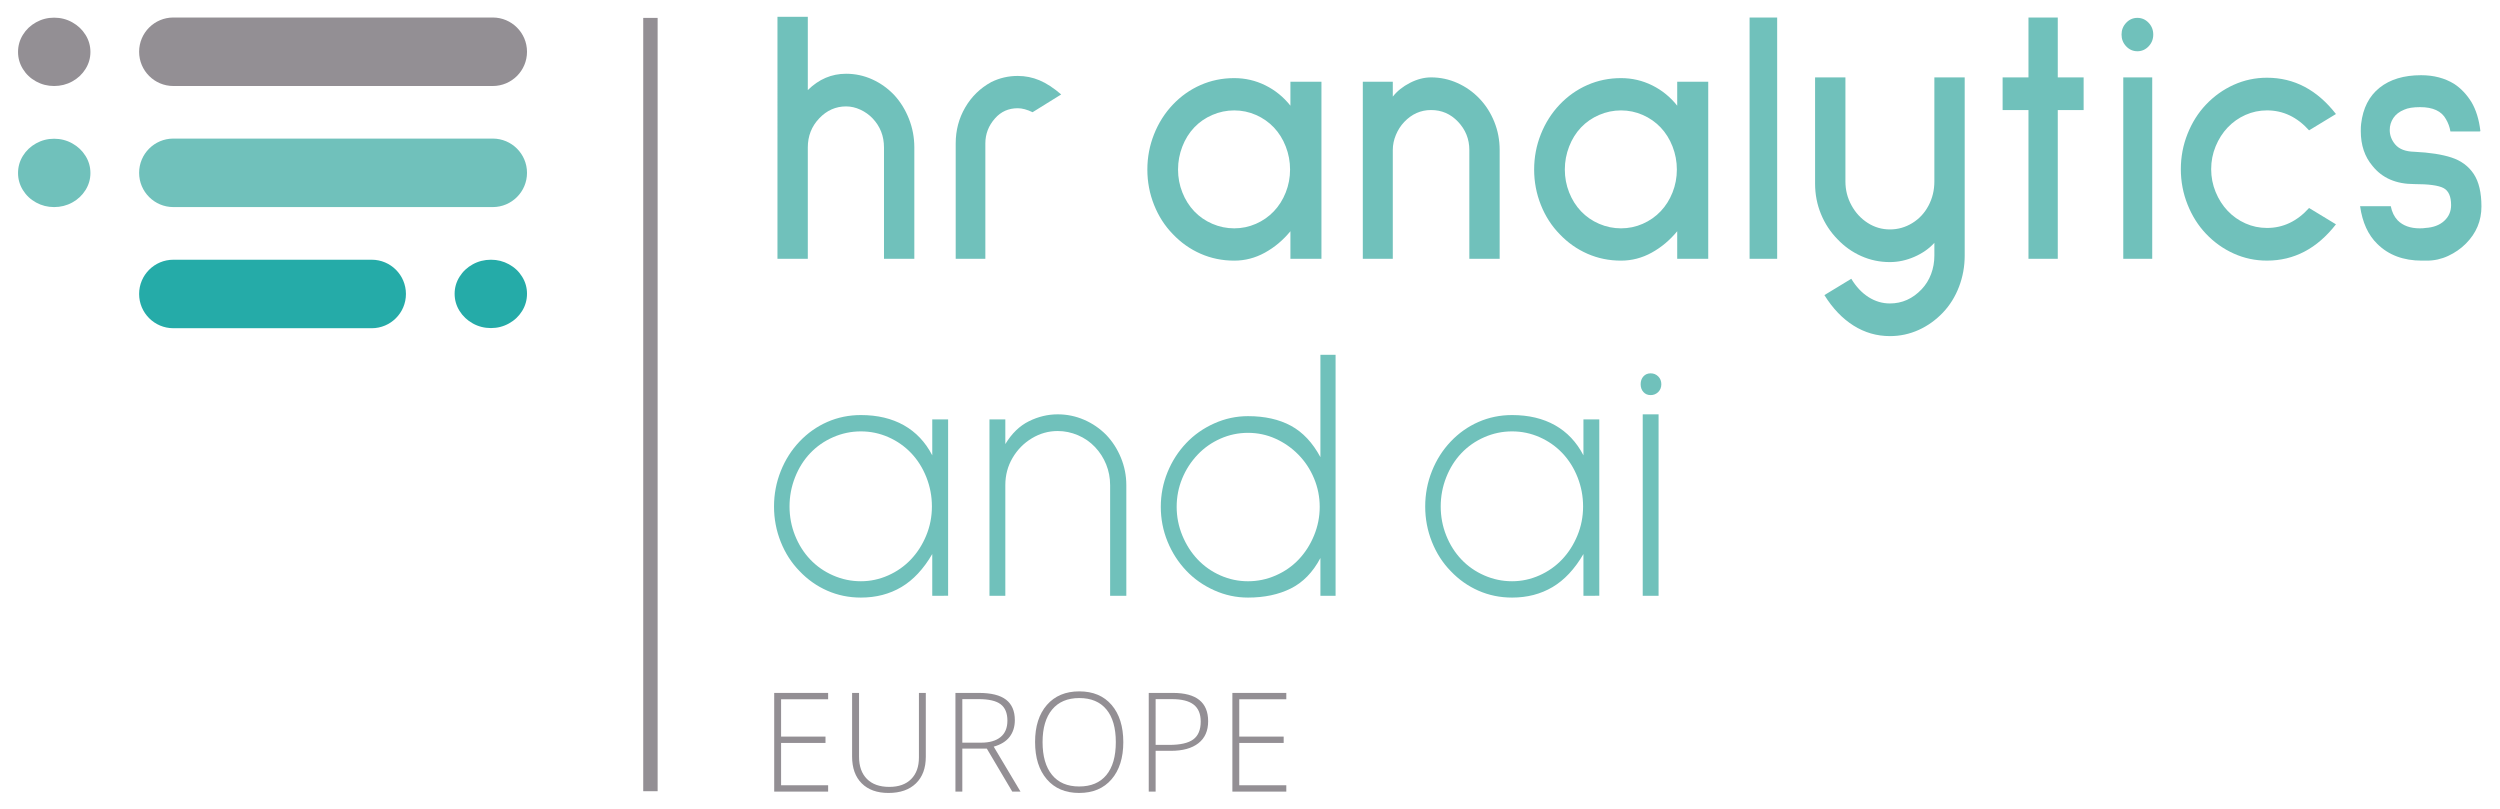<?xml version="1.0" encoding="UTF-8"?> <svg xmlns="http://www.w3.org/2000/svg" xmlns:xlink="http://www.w3.org/1999/xlink" version="1.1" id="Icon_x2B_Line" x="0px" y="0px" viewBox="0 0 434.036 140.439" style="enable-background:new 0 0 434.036 140.439;" xml:space="preserve"> <style type="text/css"> .st0{fill:#70C1BB;} .st1{fill:#938F94;} .st2{fill:#25ABA8;} </style> <g> <g> <g> <path class="st0" d="M153.474,44.934V25.593c0-1.974-0.658-3.654-1.976-5.04c-0.598-0.63-1.307-1.134-2.124-1.512 c-0.818-0.379-1.646-0.567-2.484-0.567c-1.795,0-3.352,0.693-4.668,2.079s-1.975,3.066-1.975,5.04v19.341h-5.268V2.913h5.268 v12.727c1.915-1.89,4.129-2.835,6.643-2.835c1.596,0,3.112,0.326,4.549,0.977c1.437,0.651,2.713,1.565,3.83,2.74 c1.078,1.177,1.925,2.552,2.544,4.127c0.618,1.574,0.928,3.224,0.928,4.945v19.341H153.474z"></path> <path class="st0" d="M179.269,19.482c-0.957-0.462-1.815-0.692-2.573-0.692c-1.597,0-2.913,0.588-3.95,1.764 c-1.117,1.26-1.676,2.709-1.676,4.347v20.034h-5.147V24.9c0-2.268,0.548-4.347,1.646-6.237c1.097-1.89,2.604-3.359,4.519-4.409 c1.437-0.714,2.972-1.071,4.608-1.071c1.316,0,2.573,0.252,3.771,0.756s2.454,1.323,3.771,2.457L179.269,19.482z"></path> <path class="st0" d="M224.035,44.934v-4.788c-1.277,1.555-2.753,2.794-4.429,3.717c-1.676,0.925-3.451,1.387-5.326,1.387 c-2.075,0-4.021-0.399-5.836-1.197s-3.422-1.932-4.817-3.402c-1.397-1.427-2.484-3.118-3.262-5.071 c-0.778-1.953-1.168-4.001-1.168-6.143s0.39-4.189,1.168-6.143c0.777-1.953,1.864-3.664,3.262-5.135 c1.396-1.47,3.002-2.604,4.817-3.401s3.761-1.197,5.836-1.197c1.915,0,3.72,0.42,5.416,1.26c1.695,0.841,3.143,2.017,4.339,3.528 V14.19h5.387v30.744H224.035z M210.479,19.955c-1.218,0.525-2.265,1.25-3.143,2.174s-1.566,2.026-2.064,3.308 c-0.499,1.281-0.748,2.614-0.748,4s0.249,2.709,0.748,3.969c0.498,1.261,1.187,2.353,2.064,3.276s1.925,1.648,3.143,2.174 c1.217,0.525,2.483,0.787,3.801,0.787c1.316,0,2.573-0.262,3.771-0.787c1.196-0.525,2.233-1.25,3.112-2.174 c0.877-0.924,1.565-2.016,2.064-3.276c0.498-1.26,0.748-2.583,0.748-3.969s-0.25-2.719-0.748-4 c-0.499-1.281-1.188-2.384-2.064-3.308c-0.879-0.924-1.916-1.648-3.112-2.174c-1.197-0.524-2.454-0.787-3.771-0.787 C212.963,19.168,211.696,19.43,210.479,19.955z"></path> <path class="st0" d="M255.098,44.934v-18.9c0-1.89-0.658-3.527-1.976-4.914c-1.277-1.343-2.833-2.016-4.668-2.016 c-1.796,0-3.352,0.693-4.668,2.079c-0.599,0.63-1.077,1.376-1.437,2.236c-0.359,0.861-0.539,1.732-0.539,2.614v18.9h-5.207V14.19 h5.207v2.583c0.758-0.966,1.756-1.764,2.993-2.394c1.236-0.63,2.453-0.945,3.65-0.945c1.596,0,3.121,0.326,4.578,0.977 c1.456,0.651,2.743,1.565,3.86,2.74c1.078,1.134,1.925,2.468,2.544,4.001c0.618,1.533,0.928,3.16,0.928,4.882v18.9H255.098z"></path> <path class="st0" d="M291.187,44.934v-4.788c-1.277,1.555-2.753,2.794-4.429,3.717c-1.676,0.925-3.451,1.387-5.326,1.387 c-2.075,0-4.021-0.399-5.836-1.197s-3.422-1.932-4.817-3.402c-1.397-1.427-2.484-3.118-3.262-5.071 c-0.778-1.953-1.168-4.001-1.168-6.143s0.39-4.189,1.168-6.143c0.777-1.953,1.864-3.664,3.262-5.135 c1.396-1.47,3.002-2.604,4.817-3.401s3.761-1.197,5.836-1.197c1.915,0,3.72,0.42,5.416,1.26c1.695,0.841,3.143,2.017,4.339,3.528 V14.19h5.387v30.744H291.187z M277.631,19.955c-1.218,0.525-2.265,1.25-3.143,2.174s-1.566,2.026-2.064,3.308 c-0.499,1.281-0.748,2.614-0.748,4s0.249,2.709,0.748,3.969c0.498,1.261,1.187,2.353,2.064,3.276s1.925,1.648,3.143,2.174 c1.217,0.525,2.483,0.787,3.801,0.787c1.316,0,2.573-0.262,3.771-0.787c1.196-0.525,2.233-1.25,3.112-2.174 c0.877-0.924,1.565-2.016,2.064-3.276c0.498-1.26,0.748-2.583,0.748-3.969s-0.25-2.719-0.748-4 c-0.499-1.281-1.188-2.384-2.064-3.308c-0.879-0.924-1.916-1.648-3.112-2.174c-1.197-0.524-2.454-0.787-3.771-0.787 C280.114,19.168,278.848,19.43,277.631,19.955z"></path> <path class="st0" d="M303.754,44.934V3.04h4.788v41.895H303.754z"></path> <path class="st0" d="M321.799,56.526c-1.936-1.219-3.621-2.982-5.058-5.292l4.669-2.835c0.838,1.386,1.834,2.446,2.992,3.182 c1.156,0.734,2.394,1.103,3.711,1.103c2.114,0,3.95-0.819,5.506-2.457c0.718-0.756,1.267-1.638,1.646-2.646 c0.379-1.009,0.569-2.079,0.569-3.214v-2.205c-0.919,1.009-2.075,1.817-3.472,2.426c-1.397,0.608-2.813,0.914-4.249,0.914 c-1.757,0-3.412-0.347-4.968-1.04c-1.557-0.692-2.933-1.669-4.13-2.93c-1.237-1.26-2.194-2.719-2.873-4.378 s-1.018-3.412-1.018-5.261V13.434h5.268v18.081c0,1.471,0.349,2.846,1.047,4.126c0.698,1.282,1.636,2.3,2.813,3.056 c1.176,0.756,2.463,1.135,3.86,1.135c1.396,0,2.692-0.367,3.89-1.103c1.197-0.734,2.134-1.743,2.813-3.024 c0.678-1.28,1.018-2.678,1.018-4.189V13.434h5.267v30.933c0,1.891-0.329,3.695-0.987,5.418c-0.659,1.722-1.587,3.214-2.783,4.474 c-1.237,1.301-2.644,2.31-4.22,3.023s-3.242,1.071-4.997,1.071C325.839,58.353,323.733,57.744,321.799,56.526z"></path> <path class="st0" d="M357.259,19.104v25.83h-5.087v-25.83h-4.489v-5.67h4.489V3.04h5.087v10.395h4.489v5.67H357.259z"></path> <path class="st0" d="M369.139,8.047c-0.539-0.566-0.809-1.249-0.809-2.047s0.27-1.48,0.809-2.048 c0.538-0.567,1.187-0.851,1.944-0.851s1.407,0.283,1.945,0.851c0.539,0.567,0.809,1.25,0.809,2.048s-0.27,1.48-0.809,2.047 c-0.538,0.567-1.188,0.851-1.945,0.851S369.677,8.615,369.139,8.047z M368.63,44.934v-31.5h5.027v31.5H368.63z"></path> <path class="st0" d="M387.811,44.021c-1.816-0.819-3.422-1.963-4.818-3.434c-1.356-1.428-2.424-3.119-3.201-5.072 c-0.778-1.952-1.168-4-1.168-6.142c0-2.143,0.39-4.19,1.168-6.143c0.777-1.953,1.845-3.644,3.201-5.072 c1.396-1.47,3.002-2.614,4.818-3.434c1.815-0.818,3.74-1.228,5.775-1.228c4.708,0,8.698,2.101,11.97,6.3l-4.668,2.835 c-2.075-2.31-4.51-3.465-7.302-3.465c-1.316,0-2.564,0.263-3.74,0.787c-1.178,0.525-2.205,1.25-3.083,2.174 s-1.576,2.016-2.095,3.275c-0.519,1.261-0.777,2.583-0.777,3.97c0,1.386,0.259,2.709,0.777,3.969s1.217,2.353,2.095,3.275 c0.878,0.925,1.905,1.649,3.083,2.174c1.176,0.525,2.424,0.787,3.74,0.787c2.792,0,5.227-1.154,7.302-3.465l4.668,2.835 c-3.271,4.2-7.262,6.301-11.97,6.301C391.551,45.25,389.626,44.839,387.811,44.021z"></path> <path class="st0" d="M424.648,20.679c-0.759-1.386-2.255-2.079-4.489-2.079c-1.196,0-2.115,0.147-2.753,0.441 c-0.838,0.336-1.466,0.818-1.885,1.448s-0.629,1.323-0.629,2.079c0,0.925,0.319,1.765,0.958,2.521 c0.678,0.798,1.774,1.219,3.291,1.26c2.673,0.126,4.838,0.463,6.494,1.008c1.655,0.547,2.933,1.491,3.83,2.835 c0.898,1.345,1.347,3.234,1.347,5.67c0,2.479-0.897,4.621-2.693,6.426c-0.878,0.883-1.905,1.597-3.082,2.143 c-1.177,0.545-2.404,0.819-3.681,0.819h-0.897c-3.193,0-5.767-0.966-7.721-2.898c-1.597-1.554-2.595-3.737-2.993-6.552h5.327 c0.199,1.008,0.599,1.827,1.197,2.457c0.917,0.924,2.193,1.386,3.83,1.386c0.438,0,0.758-0.021,0.958-0.063 c1.396-0.083,2.493-0.493,3.291-1.229c0.798-0.733,1.197-1.647,1.197-2.74c0-1.512-0.439-2.498-1.316-2.961 c-0.878-0.462-2.574-0.692-5.088-0.692c-3.152,0-5.565-1.05-7.241-3.15c-1.357-1.596-2.035-3.611-2.035-6.048 c0-0.546,0.02-0.966,0.06-1.26c0.319-2.73,1.386-4.82,3.202-6.269c1.815-1.449,4.22-2.174,7.212-2.174 c2.194,0,4.109,0.504,5.746,1.512c1.156,0.756,2.154,1.807,2.992,3.15c0.798,1.345,1.316,3.023,1.556,5.04l-0.119,0.062h-5.088 C425.307,22.065,425.047,21.351,424.648,20.679z"></path> <path class="st0" d="M161.853,103.434v-7.245c-1.517,2.604-3.302,4.516-5.356,5.733c-2.056,1.219-4.399,1.827-7.032,1.827 c-2.075,0-4.021-0.399-5.836-1.197s-3.422-1.932-4.817-3.402c-1.397-1.427-2.484-3.118-3.262-5.071 c-0.778-1.953-1.168-4.001-1.168-6.143s0.39-4.189,1.168-6.143c0.777-1.953,1.864-3.664,3.262-5.135 c1.396-1.47,3.002-2.604,4.817-3.401s3.761-1.197,5.836-1.197c2.872,0,5.356,0.589,7.451,1.764 c2.095,1.177,3.74,2.92,4.938,5.229v-6.237h2.753v30.618H161.853z M144.646,75.903c-1.536,0.673-2.863,1.597-3.979,2.772 c-1.118,1.176-1.996,2.573-2.634,4.189c-0.639,1.617-0.958,3.308-0.958,5.071s0.319,3.444,0.958,5.04 c0.638,1.597,1.516,2.982,2.634,4.158c1.116,1.176,2.443,2.101,3.979,2.771c1.535,0.673,3.143,1.009,4.818,1.009 c1.635,0,3.211-0.336,4.728-1.009c1.517-0.671,2.833-1.596,3.95-2.771s2.005-2.562,2.663-4.158 c0.659-1.596,0.988-3.276,0.988-5.04s-0.32-3.454-0.958-5.071c-0.639-1.616-1.517-3.014-2.634-4.189s-2.434-2.1-3.949-2.772 c-1.518-0.671-3.112-1.008-4.788-1.008S146.181,75.232,144.646,75.903z"></path> <path class="st0" d="M192.734,103.434V84.219c0-1.26-0.23-2.457-0.688-3.591c-0.459-1.135-1.107-2.143-1.945-3.024 s-1.825-1.564-2.963-2.048c-1.137-0.481-2.304-0.724-3.501-0.724c-1.597,0-3.093,0.42-4.488,1.26 c-1.397,0.841-2.514,1.975-3.352,3.401c-0.839,1.429-1.258,3.004-1.258,4.726v19.215h-2.753V72.816h2.753V77.1 c1.117-1.848,2.484-3.171,4.101-3.969c1.615-0.798,3.281-1.197,4.997-1.197c1.596,0,3.121,0.315,4.578,0.945 c1.456,0.63,2.743,1.512,3.86,2.646c1.078,1.134,1.925,2.457,2.544,3.969c0.618,1.513,0.928,3.088,0.928,4.726v19.215H192.734z"></path> <path class="st0" d="M210.809,102.489c-1.876-0.84-3.492-1.974-4.848-3.401c-1.397-1.47-2.484-3.16-3.262-5.072 c-0.778-1.91-1.168-3.915-1.168-6.016s0.39-4.105,1.168-6.017c0.777-1.911,1.864-3.602,3.262-5.072 c1.355-1.427,2.972-2.561,4.848-3.401c1.875-0.84,3.83-1.26,5.865-1.26c2.912,0,5.396,0.557,7.451,1.669 c2.055,1.113,3.761,2.93,5.117,5.449V61.602h2.634v41.832h-2.634v-6.552c-1.316,2.479-3.032,4.242-5.147,5.292 s-4.589,1.575-7.421,1.575C214.639,103.75,212.684,103.33,210.809,102.489z M211.886,76.155c-1.517,0.673-2.834,1.597-3.95,2.772 c-1.157,1.219-2.056,2.604-2.693,4.158c-0.639,1.554-0.957,3.192-0.957,4.914c0,1.723,0.329,3.381,0.987,4.977 c0.658,1.597,1.546,2.982,2.663,4.158c1.116,1.176,2.434,2.101,3.95,2.771c1.516,0.673,3.112,1.009,4.788,1.009 s3.281-0.336,4.817-1.009c1.536-0.671,2.863-1.596,3.98-2.771c1.116-1.176,2.005-2.562,2.663-4.158 c0.658-1.596,0.987-3.254,0.987-4.977c0-1.722-0.329-3.371-0.987-4.946c-0.658-1.574-1.566-2.95-2.723-4.126 c-1.158-1.176-2.484-2.1-3.98-2.772c-1.496-0.671-3.082-1.008-4.758-1.008S213.401,75.484,211.886,76.155z"></path> <path class="st0" d="M274.907,103.434v-7.245c-1.517,2.604-3.302,4.516-5.356,5.733c-2.056,1.219-4.399,1.827-7.032,1.827 c-2.075,0-4.021-0.399-5.836-1.197s-3.422-1.932-4.817-3.402c-1.397-1.427-2.484-3.118-3.262-5.071 c-0.778-1.953-1.168-4.001-1.168-6.143s0.39-4.189,1.168-6.143c0.777-1.953,1.864-3.664,3.262-5.135 c1.396-1.47,3.002-2.604,4.817-3.401s3.761-1.197,5.836-1.197c2.872,0,5.356,0.589,7.451,1.764 c2.095,1.177,3.74,2.92,4.938,5.229v-6.237h2.753v30.618H274.907z M257.7,75.903c-1.536,0.673-2.863,1.597-3.979,2.772 c-1.118,1.176-1.996,2.573-2.634,4.189c-0.639,1.617-0.958,3.308-0.958,5.071s0.319,3.444,0.958,5.04 c0.638,1.597,1.516,2.982,2.634,4.158c1.116,1.176,2.443,2.101,3.979,2.771c1.535,0.673,3.143,1.009,4.818,1.009 c1.635,0,3.211-0.336,4.728-1.009c1.517-0.671,2.833-1.596,3.95-2.771s2.005-2.562,2.663-4.158 c0.659-1.596,0.988-3.276,0.988-5.04s-0.32-3.454-0.958-5.071c-0.639-1.616-1.517-3.014-2.634-4.189s-2.434-2.1-3.949-2.772 c-1.518-0.671-3.112-1.008-4.788-1.008S259.235,75.232,257.7,75.903z"></path> <path class="st0" d="M285.32,68.06c-0.32-0.356-0.479-0.809-0.479-1.354s0.159-0.998,0.479-1.355 c0.318-0.355,0.737-0.535,1.257-0.535c0.518,0,0.957,0.18,1.316,0.535c0.359,0.357,0.539,0.81,0.539,1.355 s-0.18,0.998-0.539,1.354s-0.799,0.535-1.316,0.535C286.058,68.595,285.639,68.417,285.32,68.06z M285.2,103.434v-31.5h2.753 v31.5H285.2z"></path> <path class="st1" d="M143.776,137.434h-9.363v-17.133h9.363v1.102h-8.168v6.48h7.711v1.102h-7.711v7.348h8.168V137.434z"></path> <path class="st1" d="M160.733,120.301v11.086c0,1.969-0.57,3.508-1.711,4.617s-2.73,1.664-4.77,1.664 c-1.984,0-3.533-0.557-4.646-1.67s-1.67-2.666-1.67-4.658v-11.039h1.207v11.086c0,1.648,0.457,2.932,1.371,3.85 s2.207,1.377,3.879,1.377c1.633,0,2.898-0.451,3.797-1.354s1.348-2.154,1.348-3.756v-11.203H160.733z"></path> <path class="st1" d="M167.072,129.969v7.465h-1.195v-17.133h4.078c2.125,0,3.695,0.393,4.711,1.178s1.523,1.967,1.523,3.545 c0,1.148-0.303,2.117-0.908,2.906s-1.525,1.355-2.76,1.699l4.652,7.805h-1.43l-4.418-7.465H167.072z M167.072,128.938h3.27 c1.445,0,2.566-0.322,3.363-0.967s1.195-1.596,1.195-2.854c0-1.305-0.391-2.254-1.172-2.848s-2.055-0.891-3.82-0.891h-2.836 V128.938z"></path> <path class="st1" d="M195.021,128.844c0,2.719-0.68,4.869-2.039,6.451s-3.234,2.373-5.625,2.373 c-2.383,0-4.254-0.791-5.613-2.373s-2.039-3.74-2.039-6.475c0-2.727,0.686-4.873,2.057-6.439s3.244-2.35,5.619-2.35 c2.391,0,4.262,0.787,5.613,2.361S195.021,126.118,195.021,128.844z M181.006,128.844c0,2.453,0.547,4.35,1.641,5.689 s2.664,2.01,4.711,2.01c2.062,0,3.639-0.664,4.729-1.992s1.635-3.23,1.635-5.707c0-2.469-0.545-4.361-1.635-5.678 s-2.658-1.975-4.705-1.975c-2.039,0-3.611,0.664-4.717,1.992S181.006,126.399,181.006,128.844z"></path> <path class="st1" d="M209.751,125.223c0,1.656-0.562,2.926-1.688,3.809s-2.719,1.324-4.781,1.324h-2.648v7.078h-1.195v-17.133 h4.195C207.712,120.301,209.751,121.942,209.751,125.223z M200.634,129.325h2.355c1.93,0,3.324-0.318,4.184-0.955 s1.289-1.67,1.289-3.1c0-1.32-0.406-2.299-1.219-2.936s-2.07-0.955-3.773-0.955h-2.836V129.325z"></path> <path class="st1" d="M223.321,137.434h-9.363v-17.133h9.363v1.102h-8.168v6.48h7.711v1.102h-7.711v7.348h8.168V137.434z"></path> </g> </g> <g> <rect x="111.674" y="3.107" class="st1" width="2.5" height="134.259"></rect> </g> <g> <path class="st1" d="M6.261,14.138c-0.965-0.529-1.728-1.25-2.288-2.161c-0.561-0.911-0.841-1.895-0.841-2.954 c0-1.075,0.28-2.067,0.841-2.978c0.56-0.911,1.323-1.635,2.288-2.172s2.008-0.806,3.129-0.806c1.138,0,2.189,0.268,3.154,0.806 c0.965,0.537,1.732,1.261,2.301,2.172c0.569,0.911,0.853,1.903,0.853,2.978c0,1.059-0.285,2.044-0.853,2.954 c-0.569,0.911-1.336,1.631-2.301,2.161c-0.965,0.53-2.016,0.794-3.154,0.794C8.269,14.932,7.226,14.668,6.261,14.138z"></path> <path class="st1" d="M85.55,14.932H30.099c-3.284,0-5.946-2.662-5.946-5.946v0c0-3.284,2.662-5.946,5.946-5.946H85.55 c3.284,0,5.946,2.662,5.946,5.946v0C91.496,12.27,88.834,14.932,85.55,14.932z"></path> </g> <g> <path class="st0" d="M6.261,35.158c-0.965-0.529-1.728-1.25-2.288-2.161c-0.561-0.911-0.841-1.895-0.841-2.954 c0-1.075,0.28-2.067,0.841-2.978c0.56-0.911,1.323-1.635,2.288-2.172c0.965-0.537,2.008-0.806,3.129-0.806 c1.138,0,2.189,0.268,3.154,0.806c0.965,0.537,1.732,1.261,2.301,2.172c0.569,0.911,0.853,1.903,0.853,2.978 c0,1.059-0.285,2.044-0.853,2.954c-0.569,0.911-1.336,1.631-2.301,2.161c-0.965,0.53-2.016,0.794-3.154,0.794 C8.269,35.952,7.226,35.687,6.261,35.158z"></path> <path class="st0" d="M85.55,35.952H30.099c-3.284,0-5.946-2.662-5.946-5.946v0c0-3.284,2.662-5.946,5.946-5.946H85.55 c3.284,0,5.946,2.662,5.946,5.946v0C91.496,33.29,88.834,35.952,85.55,35.952z"></path> </g> <g> <path class="st2" d="M88.367,45.887c0.965,0.529,1.728,1.25,2.288,2.161c0.561,0.911,0.841,1.895,0.841,2.954 c0,1.075-0.28,2.067-0.841,2.978c-0.56,0.911-1.323,1.635-2.288,2.172c-0.965,0.537-2.008,0.806-3.129,0.806 c-1.138,0-2.189-0.268-3.154-0.806c-0.965-0.537-1.732-1.261-2.301-2.172c-0.569-0.911-0.853-1.903-0.853-2.978 c0-1.059,0.285-2.044,0.853-2.954c0.569-0.911,1.336-1.631,2.301-2.161c0.965-0.53,2.016-0.794,3.154-0.794 C86.359,45.092,87.402,45.357,88.367,45.887z"></path> <path class="st2" d="M30.099,45.092h34.431c3.284,0,5.946,2.662,5.946,5.946v0c0,3.284-2.662,5.946-5.946,5.946H30.099 c-3.284,0-5.946-2.662-5.946-5.946v0C24.152,47.755,26.815,45.092,30.099,45.092z"></path> </g> </g> </svg> 